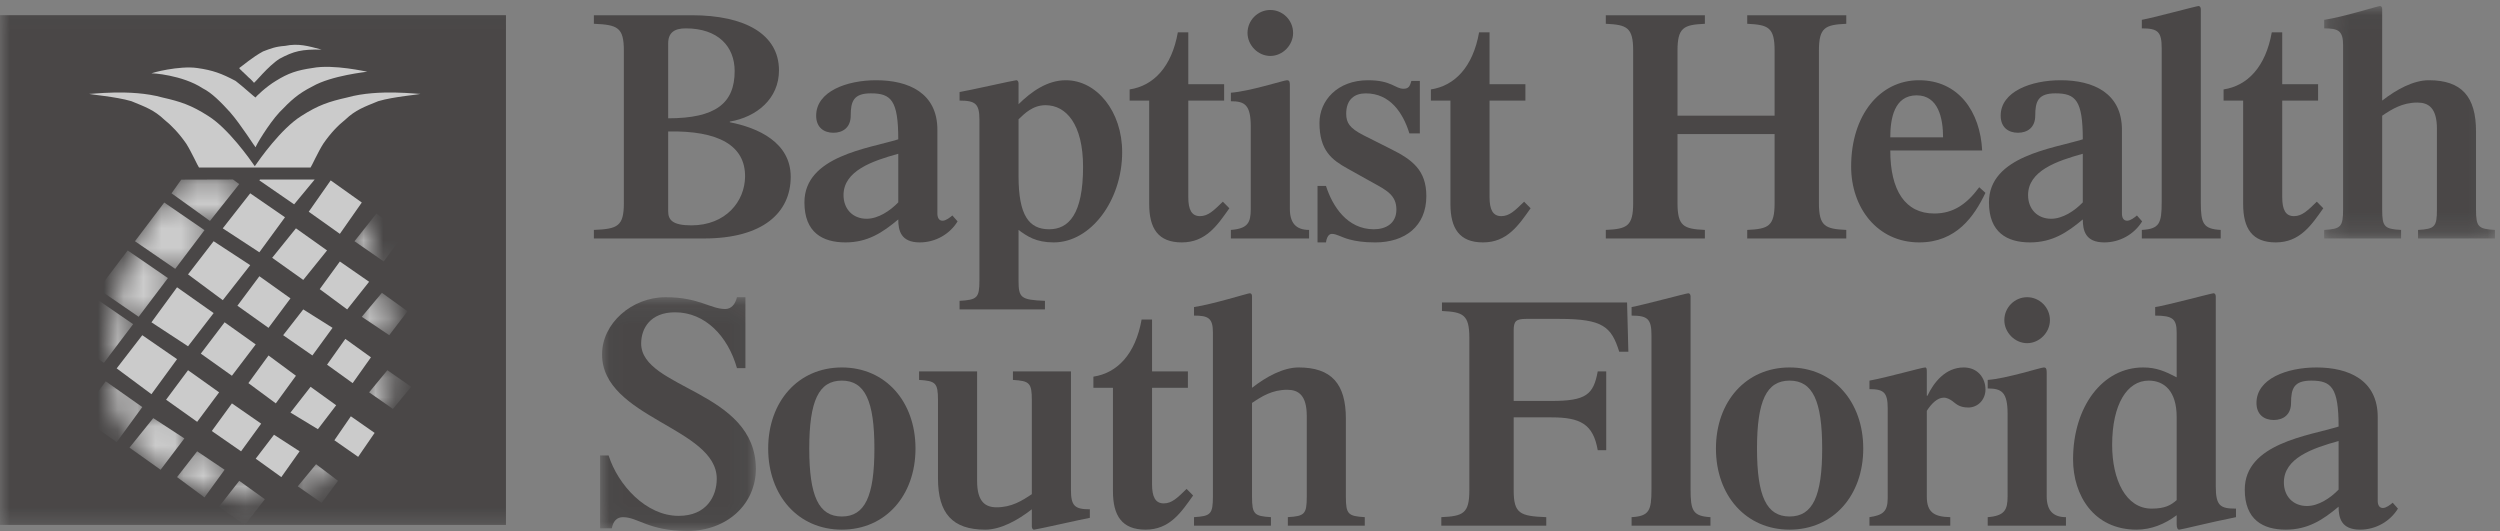 <?xml version="1.0" encoding="UTF-8"?>
<svg width="127px" height="27px" viewBox="0 0 127 27" version="1.1" xmlns="http://www.w3.org/2000/svg" xmlns:xlink="http://www.w3.org/1999/xlink">
    <rect x="0" y="0" width="127" height="27" fill="#808080" stroke="none"/>
    <!-- Generator: Sketch 44.1 (41455) - http://www.bohemiancoding.com/sketch -->
    <title>Baptist Health</title>
    <desc>Created with Sketch.</desc>
    <defs>
        <polygon id="path-1" points="0.029 11.966 7.941 11.966 7.941 0.092 0.029 0.092"></polygon>
        <polygon id="path-3" points="8.88 11.835 8.88 0.028 0.205 0.028 0.205 11.835 8.88 11.835"></polygon>
        <polygon id="path-5" points="0 26.693 126.743 26.693 126.743 0.028 0 0.028"></polygon>
        <path d="M0.158,0.068 C0.161,0.131 0.164,0.194 0.167,0.255 C0.129,1.232 0.519,2.251 1.22,3.158 L1.746,3.158 L1.746,0.068 L0.158,0.068 L0.158,0.068 Z" id="path-7"></path>
        <path d="M0.182,1.151 C0.597,1.728 1.138,2.264 1.773,2.722 L2.97,2.722 L2.97,0.099 L0.182,0.099 L0.182,1.151 L0.182,1.151 Z" id="path-9"></path>
        <path d="M0.162,1.707 C0.89,2.105 1.706,2.404 2.578,2.563 L2.578,0.25 L0.162,0.25 L0.162,1.707 L0.162,1.707 Z" id="path-11"></path>
        <path d="M0.167,0.973 C0.617,1.072 1.083,1.133 1.561,1.151 C1.875,1.16 2.185,1.15 2.49,1.122 L2.49,0.215 L0.167,0.215 L0.167,0.973 L0.167,0.973 Z" id="path-13"></path>
        <path d="M0.497,0.057 C0.241,1.254 0.151,2.422 0.143,3.427 L1.281,3.427 L1.281,0.057 L0.497,0.057 L0.497,0.057 Z" id="path-15"></path>
        <path d="M0.204,1.707 C0.948,1.473 1.639,1.138 2.249,0.732 L2.249,0.292 L0.204,0.292 L0.204,1.707 L0.204,1.707 Z" id="path-17"></path>
        <path d="M0.928,0.171 C0.45,1.279 0.167,2.44 0.01,3.541 L2.743,3.541 L2.743,0.171 L0.928,0.171 L0.928,0.171 Z" id="path-19"></path>
        <path d="M0.156,2.311 C0.27,2.069 0.393,1.83 0.527,1.596 C0.826,1.096 1.15,0.624 1.501,0.192 L3.688,0.192 L3.688,3.562 L0.156,3.562 L0.156,2.311 L0.156,2.311 Z" id="path-21"></path>
        <path d="M1.096,2.086 C1.157,1.838 1.19,1.587 1.196,1.338 C1.248,0.97 1.293,0.56 1.323,0.119 L0.173,0.119 L0.173,2.086 L1.096,2.086 L1.096,2.086 Z" id="path-23"></path>
        <path d="M0.817,0.249 C0.599,0.431 0.389,0.627 0.187,0.837 L0.187,2.355 L3.626,2.355 L3.626,0.249 L0.817,0.249 L0.817,0.249 Z" id="path-25"></path>
        <path d="M1.653,2.329 C1.625,1.637 1.55,0.91 1.408,0.176 L0.106,0.176 L0.106,2.329 L1.653,2.329 Z" id="path-27"></path>
        <path d="M1.289,2.573 C1.148,2.162 0.98,1.755 0.782,1.357 C0.576,0.931 0.349,0.523 0.101,0.14 L0.039,0.14 L0.039,2.573 L1.289,2.573 L1.289,2.573 Z" id="path-29"></path>
    </defs>
    <g id="Page-1" stroke="none" stroke-width="1" fill="none" fill-rule="evenodd" opacity="0.587">
        <g id="For-Providers" transform="translate(-1040, -5267)">
            <g id="Delivering-Results" transform="translate(0, 4880)">
                <g id="Logos" transform="translate(864, 272)">
                    <g id="Baptist-Health" transform="translate(176, 115)">
                        <g id="Group-58" transform="translate(0, 0.279)">
                            <g id="Group-3" transform="translate(30.456, 14.727)">
                                <mask id="mask-2" fill="white">
                                    <use xlink:href="#path-1"></use>
                                </mask>
                                <g id="Clip-2"></g>
                                <path d="M0.029,11.833 L0.625,11.833 C0.69,11.466 0.889,11.266 1.187,11.266 C1.966,11.266 2.478,11.966 4.464,11.966 C6.485,11.966 7.941,10.598 7.941,8.815 C7.941,4.828 2.115,4.761 2.115,2.443 C2.115,1.677 2.578,0.859 3.836,0.859 C5.359,0.859 6.518,2.059 6.982,3.695 L7.411,3.695 L7.411,0.092 L6.982,0.092 C6.898,0.442 6.7,0.692 6.385,0.692 C5.641,0.692 5.045,0.092 3.356,0.092 C1.634,0.092 0.128,1.427 0.128,2.994 C0.128,6.229 5.955,6.713 5.955,9.314 C5.955,10.199 5.442,11.2 4.018,11.2 C2.362,11.2 0.939,9.631 0.46,8.13 L0.029,8.13 L0.029,11.833" id="Fill-1" fill="#231F1F" mask="url(#mask-2)"></path>
                            </g>
                            <path d="M46.507,22.507 C46.507,20.122 44.984,18.388 42.765,18.388 C40.547,18.388 39.024,20.122 39.024,22.507 C39.024,24.892 40.547,26.627 42.765,26.627 C44.984,26.627 46.507,24.892 46.507,22.507 M44.42,22.507 C44.42,24.926 43.941,25.959 42.765,25.959 C41.59,25.959 41.11,24.926 41.11,22.507 C41.11,20.089 41.59,19.056 42.765,19.056 C43.941,19.056 44.42,20.089 44.42,22.507" id="Fill-4" fill="#231F1F"></path>
                            <path d="M46.69,18.588 L46.69,19.021 C47.534,19.072 47.65,19.172 47.65,20.055 L47.65,24.025 C47.65,25.792 48.378,26.627 50.05,26.627 C50.829,26.627 51.689,26.159 52.417,25.593 L52.417,26.459 C52.417,26.543 52.451,26.627 52.533,26.627 C52.632,26.627 54.917,26.11 55.364,26.026 L55.364,25.593 C54.602,25.593 54.404,25.426 54.404,24.608 L54.404,18.588 L51.457,18.588 L51.457,19.021 C52.302,19.072 52.417,19.172 52.417,20.055 L52.417,24.825 C51.92,25.158 51.391,25.492 50.63,25.492 C50.067,25.492 49.637,25.226 49.637,24.158 L49.637,18.588 L46.69,18.588" id="Fill-6" fill="#231F1F"></path>
                            <path d="M60.345,18.588 L58.524,18.588 L58.524,15.953 L57.994,15.953 C57.68,17.721 56.753,18.671 55.545,18.855 L55.545,19.422 L56.538,19.422 L56.538,24.674 C56.538,25.925 57.001,26.627 58.193,26.627 C59.418,26.627 59.997,25.758 60.61,24.892 L60.279,24.558 C59.816,25.009 59.534,25.293 59.12,25.293 C58.69,25.293 58.524,24.959 58.524,24.325 L58.524,19.422 L60.345,19.422 L60.345,18.588" id="Fill-8" fill="#231F1F"></path>
                            <path d="M63.603,20.189 C64.099,19.855 64.629,19.521 65.391,19.521 C65.953,19.521 66.384,19.788 66.384,20.856 L66.384,24.959 C66.384,25.843 66.268,25.942 65.423,25.992 L65.423,26.426 L69.33,26.426 L69.33,25.992 C68.486,25.942 68.37,25.843 68.37,24.959 L68.37,20.989 C68.37,19.221 67.642,18.388 65.97,18.388 C65.192,18.388 64.331,18.854 63.603,19.422 L63.603,14.803 C63.603,14.67 63.57,14.619 63.487,14.619 C63.387,14.619 61.582,15.186 60.656,15.319 L60.656,15.753 C61.368,15.753 61.616,15.87 61.616,16.604 L61.616,24.942 C61.616,25.843 61.5,25.942 60.656,25.992 L60.656,26.426 L64.563,26.426 L64.563,25.992 C63.718,25.942 63.603,25.843 63.603,24.959 L63.603,20.189" id="Fill-10" fill="#231F1F"></path>
                            <path d="M76.895,20.923 L78.814,20.923 C80.272,20.923 80.934,21.256 81.165,22.591 L81.596,22.591 L81.596,18.588 L81.165,18.588 C80.95,19.772 80.569,20.089 78.814,20.089 L76.895,20.089 L76.895,16.504 C76.895,16.037 77.01,15.921 77.523,15.921 L79.229,15.921 C81.43,15.921 81.86,16.32 82.257,17.588 L82.721,17.588 L82.655,15.086 L73.252,15.086 L73.252,15.52 C74.328,15.57 74.643,15.703 74.643,16.887 L74.643,24.625 C74.643,25.809 74.328,25.942 73.219,25.993 L73.219,26.426 L78.55,26.426 L78.55,25.993 C77.208,25.942 76.895,25.809 76.895,24.625 L76.895,20.923" id="Fill-12" fill="#231F1F"></path>
                            <path d="M86.891,26.426 L86.891,25.993 C85.997,25.942 85.881,25.659 85.881,24.591 L85.881,14.786 C85.881,14.702 85.848,14.62 85.765,14.62 C85.665,14.62 83.382,15.236 82.885,15.319 L82.885,15.754 C83.696,15.754 83.895,15.919 83.895,16.753 L83.895,24.591 C83.895,25.659 83.779,25.942 82.885,25.993 L82.885,26.426 L86.891,26.426" id="Fill-14" fill="#231F1F"></path>
                            <path d="M94.653,22.507 C94.653,20.122 93.129,18.388 90.912,18.388 C88.694,18.388 87.17,20.122 87.17,22.507 C87.17,24.892 88.694,26.627 90.912,26.627 C93.129,26.627 94.653,24.892 94.653,22.507 M92.567,22.507 C92.567,24.926 92.087,25.959 90.912,25.959 C89.736,25.959 89.256,24.926 89.256,22.507 C89.256,20.089 89.736,19.056 90.912,19.056 C92.087,19.056 92.567,20.089 92.567,22.507" id="Fill-16" fill="#231F1F"></path>
                            <path d="M99.074,26.426 L99.074,25.993 C98.295,25.976 97.882,25.776 97.882,24.959 L97.882,20.59 C98.13,20.205 98.429,19.922 98.743,19.922 C98.924,19.922 99.074,20.022 99.173,20.089 C99.339,20.205 99.505,20.423 99.985,20.423 C100.481,20.423 100.862,20.022 100.862,19.505 C100.862,18.955 100.498,18.388 99.753,18.388 C98.826,18.388 98.23,19.155 97.916,19.823 L97.882,19.823 L97.882,18.638 C97.882,18.505 97.882,18.388 97.799,18.388 C97.634,18.388 95.829,18.905 94.968,19.056 L94.968,19.489 C95.697,19.489 95.896,19.656 95.896,20.472 L95.896,25.025 C95.896,25.726 95.631,25.893 94.968,25.993 L94.968,26.426 L99.074,26.426" id="Fill-18" fill="#231F1F"></path>
                            <path d="M104.95,26.426 L104.95,25.993 C104.271,25.993 103.972,25.625 103.972,24.926 L103.972,18.688 C103.972,18.505 103.972,18.388 103.824,18.388 C103.674,18.388 101.92,18.955 100.976,19.021 L100.976,19.455 C101.688,19.455 101.986,19.639 101.986,20.756 L101.986,24.926 C101.986,25.625 101.836,25.925 100.976,25.993 L100.976,26.426 L104.95,26.426 Z M102.978,17.154 C103.608,17.154 104.137,16.603 104.137,15.987 C104.137,15.336 103.608,14.819 102.978,14.819 C102.35,14.819 101.82,15.336 101.82,15.987 C101.82,16.603 102.35,17.154 102.978,17.154 L102.978,17.154 Z" id="Fill-20" fill="#231F1F"></path>
                            <path d="M110.575,25.126 C110.293,25.376 109.996,25.559 109.302,25.559 C107.992,25.559 107.297,24.092 107.297,22.323 C107.297,20.257 108.06,19.056 109.151,19.056 C109.946,19.056 110.575,19.589 110.575,20.907 L110.575,25.126 Z M110.575,18.889 C109.996,18.588 109.549,18.388 108.87,18.388 C106.801,18.388 105.312,20.389 105.312,23.058 C105.312,24.892 106.37,26.627 108.539,26.627 C109.284,26.627 109.979,26.343 110.575,25.893 L110.575,26.343 C110.575,26.544 110.625,26.627 110.708,26.627 C110.808,26.627 112.247,26.26 113.588,25.993 L113.588,25.559 C112.793,25.559 112.561,25.426 112.561,24.425 L112.561,14.787 C112.561,14.702 112.529,14.619 112.446,14.619 C112.347,14.619 110.062,15.236 109.483,15.32 L109.483,15.754 C110.377,15.754 110.575,15.921 110.575,16.62 L110.575,18.889 L110.575,18.889 Z" id="Fill-22" fill="#231F1F"></path>
                            <path d="M120.788,20.907 C120.788,19.039 119.331,18.388 117.676,18.388 C116.185,18.388 114.629,18.955 114.629,20.189 C114.629,20.79 115.027,21.057 115.507,21.057 C115.987,21.057 116.385,20.79 116.385,20.189 C116.385,19.456 116.533,19.056 117.411,19.056 C118.436,19.056 118.801,19.405 118.801,21.39 C117.295,21.858 114.034,22.241 114.034,24.592 C114.034,26.126 114.961,26.627 116.119,26.627 C117.245,26.627 118.007,26.126 118.801,25.46 C118.801,26.026 118.933,26.627 119.894,26.627 C120.689,26.627 121.416,26.21 121.815,25.559 L121.549,25.259 C121.432,25.359 121.218,25.527 121.052,25.527 C120.87,25.527 120.788,25.376 120.788,25.16 L120.788,20.907 Z M118.801,24.592 C118.386,25.025 117.775,25.426 117.195,25.426 C116.483,25.426 116.021,24.926 116.021,24.226 C116.021,22.992 117.477,22.491 118.801,22.124 L118.801,24.592 L118.801,24.592 Z" id="Fill-24" fill="#231F1F"></path>
                            <path d="M35.765,11.835 C38.744,11.835 40.168,10.534 40.168,8.7 C40.168,6.966 38.529,6.215 37.072,5.931 L37.072,5.898 C38.446,5.665 39.572,4.731 39.572,3.297 C39.572,1.462 37.85,0.495 35.136,0.495 L30.169,0.495 L30.169,0.929 C31.378,0.979 31.692,1.113 31.692,2.296 L31.692,10.034 C31.692,11.219 31.378,11.352 30.169,11.401 L30.169,11.835 L35.765,11.835 Z M33.943,6.399 C36.51,6.349 37.867,7.116 37.85,8.7 C37.834,9.951 36.873,11.169 35.119,11.169 C34.175,11.169 33.943,10.902 33.943,10.451 L33.943,6.399 Z M33.943,1.929 C33.943,1.378 34.258,1.162 34.838,1.162 C36.493,1.162 37.321,2.096 37.321,3.331 C37.321,4.965 36.36,5.731 33.943,5.731 L33.943,1.929 L33.943,1.929 Z" id="Fill-26" fill="#231F1F"></path>
                            <path d="M47.619,6.315 C47.619,4.447 46.162,3.797 44.507,3.797 C43.017,3.797 41.461,4.364 41.461,5.597 C41.461,6.198 41.857,6.465 42.338,6.465 C42.818,6.465 43.216,6.198 43.216,5.597 C43.216,4.864 43.364,4.463 44.241,4.463 C45.268,4.463 45.632,4.814 45.632,6.799 C44.125,7.266 40.865,7.649 40.865,10.001 C40.865,11.535 41.791,12.035 42.951,12.035 C44.076,12.035 44.838,11.535 45.632,10.867 C45.632,11.434 45.764,12.035 46.724,12.035 C47.519,12.035 48.248,11.618 48.645,10.967 L48.38,10.667 C48.264,10.768 48.049,10.934 47.884,10.934 C47.701,10.934 47.619,10.783 47.619,10.567 L47.619,6.315 Z M45.632,10.001 C45.218,10.434 44.606,10.834 44.027,10.834 C43.315,10.834 42.851,10.334 42.851,9.633 C42.851,8.4 44.308,7.899 45.632,7.532 L45.632,10.001 L45.632,10.001 Z" id="Fill-28" fill="#231F1F"></path>
                            <path d="M51.742,11.401 C52.172,11.718 52.619,12.035 53.53,12.035 C55.417,12.035 57.006,9.9 57.006,7.449 C57.006,5.381 55.715,3.797 54.142,3.797 C53.198,3.797 52.387,4.38 51.742,5.015 L51.742,3.964 C51.742,3.88 51.709,3.797 51.626,3.797 C51.527,3.797 49.243,4.314 48.746,4.397 L48.746,4.831 C49.557,4.831 49.755,4.997 49.755,5.798 L49.755,13.97 C49.755,14.854 49.64,14.953 48.746,15.004 L48.746,15.437 L53.083,15.437 L53.083,15.004 C51.857,14.953 51.742,14.854 51.742,13.97 L51.742,11.401 Z M51.742,5.781 C52.04,5.498 52.454,5.065 53.116,5.065 C54.159,5.065 55.02,6.031 55.02,8.199 C55.02,10.601 54.292,11.368 53.298,11.368 C52.272,11.368 51.742,10.667 51.742,8.666 L51.742,5.781 L51.742,5.781 Z" id="Fill-30" fill="#231F1F"></path>
                            <path d="M62.186,3.997 L60.365,3.997 L60.365,1.362 L59.835,1.362 C59.521,3.13 58.594,4.08 57.385,4.264 L57.385,4.831 L58.379,4.831 L58.379,10.084 C58.379,11.335 58.842,12.035 60.034,12.035 C61.259,12.035 61.839,11.168 62.451,10.301 L62.12,9.967 C61.656,10.418 61.375,10.701 60.961,10.701 C60.531,10.701 60.365,10.367 60.365,9.734 L60.365,4.831 L62.186,4.831 L62.186,3.997" id="Fill-32" fill="#231F1F"></path>
                            <path d="M66.502,11.835 L66.502,11.401 C65.824,11.401 65.525,11.034 65.525,10.334 L65.525,4.097 C65.525,3.914 65.525,3.797 65.376,3.797 C65.228,3.797 63.473,4.364 62.529,4.431 L62.529,4.864 C63.241,4.864 63.539,5.048 63.539,6.165 L63.539,10.334 C63.539,11.034 63.39,11.335 62.529,11.401 L62.529,11.835 L66.502,11.835 Z M64.532,2.563 C65.161,2.563 65.69,2.013 65.69,1.396 C65.69,0.745 65.161,0.228 64.532,0.228 C63.903,0.228 63.374,0.745 63.374,1.396 C63.374,2.013 63.903,2.563 64.532,2.563 L64.532,2.563 Z" id="Fill-34" fill="#231F1F"></path>
                            <path d="M66.931,12.036 L67.36,12.036 C67.394,11.786 67.493,11.602 67.659,11.602 C67.907,11.602 68.122,11.769 68.552,11.885 C68.866,11.969 69.265,12.036 69.861,12.036 C71.367,12.036 72.458,11.219 72.458,9.684 C72.458,8.366 71.748,7.833 70.638,7.282 L69.247,6.582 C68.569,6.232 68.387,5.965 68.387,5.498 C68.387,4.764 68.817,4.464 69.381,4.464 C70.606,4.464 71.267,5.432 71.598,6.499 L72.128,6.499 L72.128,3.831 L71.698,3.831 C71.631,4.064 71.582,4.23 71.301,4.23 C70.87,4.23 70.688,3.797 69.497,3.797 C67.941,3.797 67.029,4.831 67.029,5.965 C67.029,7.383 67.675,7.85 68.454,8.283 L69.678,8.967 C70.44,9.384 70.937,9.634 70.937,10.368 C70.937,11.068 70.406,11.368 69.794,11.368 C68.436,11.368 67.692,10.201 67.36,9.167 L66.931,9.167 L66.931,12.036" id="Fill-36" fill="#231F1F"></path>
                            <path d="M77.49,3.997 L75.669,3.997 L75.669,1.362 L75.139,1.362 C74.824,3.13 73.898,4.08 72.689,4.264 L72.689,4.831 L73.682,4.831 L73.682,10.084 C73.682,11.335 74.147,12.035 75.338,12.035 C76.564,12.035 77.142,11.168 77.755,10.301 L77.424,9.967 C76.961,10.418 76.679,10.701 76.266,10.701 C75.834,10.701 75.669,10.367 75.669,9.734 L75.669,4.831 L77.49,4.831 L77.49,3.997" id="Fill-38" fill="#231F1F"></path>
                            <path d="M90.15,6.532 L90.15,10.034 C90.15,11.218 89.836,11.352 88.759,11.401 L88.759,11.835 L93.791,11.835 L93.791,11.401 C92.716,11.352 92.401,11.218 92.401,10.034 L92.401,2.296 C92.401,1.112 92.716,0.979 93.791,0.929 L93.791,0.495 L88.759,0.495 L88.759,0.929 C89.836,0.979 90.15,1.112 90.15,2.296 L90.15,5.598 L85.217,5.598 L85.217,2.296 C85.217,1.112 85.532,0.979 86.608,0.929 L86.608,0.495 L81.575,0.495 L81.575,0.929 C82.651,0.979 82.965,1.112 82.965,2.296 L82.965,10.034 C82.965,11.218 82.651,11.352 81.575,11.401 L81.575,11.835 L86.608,11.835 L86.608,11.401 C85.532,11.352 85.217,11.218 85.217,10.034 L85.217,6.532 L90.15,6.532" id="Fill-40" fill="#231F1F"></path>
                            <path d="M100.694,7.365 C100.594,5.398 99.502,3.797 97.483,3.797 C95.496,3.797 94.038,5.565 94.038,8.183 C94.038,10.267 95.363,12.035 97.499,12.035 C99.386,12.035 100.296,10.701 100.86,9.517 L100.545,9.233 C99.916,10.084 99.238,10.567 98.26,10.567 C96.787,10.567 96.026,9.401 96.026,7.365 L100.694,7.365 Z M96.026,6.699 C96.026,5.748 96.224,4.564 97.367,4.564 C98.476,4.564 98.708,5.748 98.708,6.699 L96.026,6.699 L96.026,6.699 Z" id="Fill-42" fill="#231F1F"></path>
                            <path d="M107.794,6.315 C107.794,4.447 106.337,3.797 104.681,3.797 C103.192,3.797 101.635,4.364 101.635,5.597 C101.635,6.198 102.033,6.465 102.513,6.465 C102.992,6.465 103.39,6.198 103.39,5.597 C103.39,4.864 103.539,4.463 104.416,4.463 C105.442,4.463 105.806,4.814 105.806,6.799 C104.3,7.266 101.039,7.649 101.039,10.001 C101.039,11.535 101.967,12.035 103.126,12.035 C104.251,12.035 105.012,11.535 105.806,10.867 C105.806,11.434 105.94,12.035 106.9,12.035 C107.694,12.035 108.422,11.618 108.82,10.967 L108.556,10.667 C108.439,10.768 108.224,10.934 108.058,10.934 C107.876,10.934 107.794,10.783 107.794,10.567 L107.794,6.315 Z M105.806,10.001 C105.393,10.434 104.781,10.834 104.2,10.834 C103.49,10.834 103.026,10.334 103.026,9.633 C103.026,8.4 104.483,7.899 105.806,7.532 L105.806,10.001 L105.806,10.001 Z" id="Fill-44" fill="#231F1F"></path>
                            <path d="M112.811,11.835 L112.811,11.401 C111.917,11.352 111.801,11.068 111.801,10 L111.801,0.195 C111.801,0.111 111.767,0.028 111.685,0.028 C111.585,0.028 109.302,0.645 108.804,0.728 L108.804,1.162 C109.616,1.162 109.814,1.329 109.814,2.163 L109.814,10 C109.814,11.068 109.699,11.352 108.804,11.401 L108.804,11.835 L112.811,11.835" id="Fill-46" fill="#231F1F"></path>
                            <path d="M117.759,3.997 L115.937,3.997 L115.937,1.362 L115.407,1.362 C115.093,3.13 114.166,4.08 112.958,4.264 L112.958,4.831 L113.952,4.831 L113.952,10.084 C113.952,11.335 114.416,12.035 115.607,12.035 C116.832,12.035 117.411,11.168 118.023,10.301 L117.693,9.967 C117.229,10.418 116.947,10.701 116.533,10.701 C116.103,10.701 115.937,10.367 115.937,9.734 L115.937,4.831 L117.759,4.831 L117.759,3.997" id="Fill-48" fill="#231F1F"></path>
                            <g id="Group-52" transform="translate(117.863, 0)">
                                <mask id="mask-4" fill="white">
                                    <use xlink:href="#path-3"></use>
                                </mask>
                                <g id="Clip-51"></g>
                                <path d="M3.152,5.598 C3.649,5.265 4.178,4.931 4.94,4.931 C5.503,4.931 5.933,5.198 5.933,6.266 L5.933,10.368 C5.933,11.252 5.818,11.352 4.974,11.401 L4.974,11.835 L8.88,11.835 L8.88,11.401 C8.035,11.352 7.919,11.252 7.919,10.368 L7.919,6.399 C7.919,4.631 7.192,3.797 5.52,3.797 C4.742,3.797 3.881,4.264 3.152,4.831 L3.152,0.211 C3.152,0.078 3.119,0.028 3.036,0.028 C2.936,0.028 1.133,0.596 0.205,0.728 L0.205,1.162 C0.918,1.162 1.166,1.279 1.166,2.013 L1.166,10.351 C1.166,11.252 1.05,11.352 0.205,11.401 L0.205,11.835 L4.112,11.835 L4.112,11.401 C3.268,11.352 3.152,11.252 3.152,10.368 L3.152,5.598" id="Fill-50" fill="#231F1F" mask="url(#mask-4)"></path>
                            </g>
                            <mask id="mask-6" fill="white">
                                <use xlink:href="#path-5"></use>
                            </mask>
                            <g id="Clip-54"></g>
                            <polygon id="Fill-53" fill="#231F1F" mask="url(#mask-6)" points="0 26.386 25.702 26.386 25.702 0.493 0 0.493"></polygon>
                            <path d="M12.897,3.925 C12.93,3.958 12.767,3.761 12.618,3.644 C12.454,3.471 12.143,3.213 12.154,3.176 C12.31,3.072 12.827,2.623 13.362,2.334 C13.751,2.186 13.997,2.086 14.477,2.052 C15.165,1.91 15.653,2.059 16.336,2.24 C15.327,2.223 14.93,2.314 14.198,2.708 C13.608,3.084 12.93,3.958 12.897,3.925" id="Fill-55" fill="#FFFFFF" mask="url(#mask-6)"></path>
                            <path d="M15.871,3.176 C15.099,3.288 14.649,3.433 14.012,3.831 C13.543,4.108 12.961,4.655 12.99,4.674 C12.946,4.678 12.364,4.131 11.968,3.831 C11.259,3.455 10.812,3.288 10.016,3.176 C9.12,3.046 7.681,3.417 7.693,3.456 C7.681,3.417 9.281,3.535 10.295,4.206 C10.756,4.435 11.208,4.896 11.689,5.423 C12.254,6.069 12.946,7.192 12.99,7.202 C12.961,7.169 13.635,6.03 14.198,5.423 C14.777,4.822 15.131,4.487 15.871,4.112 C16.843,3.552 18.649,3.372 18.658,3.363 C18.649,3.372 16.945,2.969 15.871,3.176" id="Fill-56" fill="#FFFFFF" mask="url(#mask-6)"></path>
                            <path d="M17.636,4.673 C16.706,4.883 16.165,5.063 15.313,5.609 C14.278,6.253 13.174,7.829 12.943,8.164 C12.71,7.829 11.606,6.253 10.574,5.609 C9.718,5.063 9.177,4.883 8.25,4.673 C6.633,4.217 4.533,4.524 4.533,4.486 C4.533,4.524 5.872,4.623 6.671,4.86 C7.383,5.153 7.819,5.302 8.343,5.797 C8.715,6.095 9.088,6.484 9.458,7.014 C9.727,7.435 10.063,8.189 10.109,8.23 L15.777,8.23 C15.82,8.189 16.156,7.435 16.428,7.014 C16.795,6.484 17.168,6.095 17.543,5.797 C18.064,5.302 18.499,5.153 19.216,4.86 C20.011,4.623 21.349,4.524 21.353,4.486 C21.349,4.524 19.249,4.217 17.636,4.673" id="Fill-57" fill="#FFFFFF" mask="url(#mask-6)"></path>
                        </g>
                        <g id="Group-88" transform="translate(5.482, 12.551)">
                            <g id="Group-61" transform="translate(0, 6.75)">
                                <mask id="mask-8" fill="white">
                                    <use xlink:href="#path-7"></use>
                                </mask>
                                <g id="Clip-60"></g>
                                <polygon id="Fill-59" fill="#FFFFFF" mask="url(#mask-8)" points="-0.112 0.068 1.746 1.378 0.445 3.158 -1.413 1.847"></polygon>
                            </g>
                            <g id="Group-64" transform="translate(0.914, 8.591)">
                                <mask id="mask-10" fill="white">
                                    <use xlink:href="#path-9"></use>
                                </mask>
                                <g id="Clip-63"></g>
                                <polygon id="Fill-62" fill="#FFFFFF" mask="url(#mask-10)" points="1.39 0.099 2.97 1.129 1.762 2.722 0.182 1.598"></polygon>
                            </g>
                            <g id="Group-67" transform="translate(3.35, 10.125)">
                                <mask id="mask-12" fill="white">
                                    <use xlink:href="#path-11"></use>
                                </mask>
                                <g id="Clip-66"></g>
                                <polygon id="Fill-65" fill="#FFFFFF" mask="url(#mask-12)" points="1.183 0.25 2.578 1.188 1.555 2.592 0.162 1.561"></polygon>
                            </g>
                            <g id="Group-70" transform="translate(5.482, 11.659)">
                                <mask id="mask-14" fill="white">
                                    <use xlink:href="#path-13"></use>
                                </mask>
                                <g id="Clip-69"></g>
                                <polygon id="Fill-68" fill="#FFFFFF" mask="url(#mask-14)" points="1.19 0.215 2.49 1.152 1.468 2.462 0.167 1.525"></polygon>
                            </g>
                            <g id="Group-73" transform="translate(0, 2.455)">
                                <mask id="mask-16" fill="white">
                                    <use xlink:href="#path-15"></use>
                                </mask>
                                <g id="Clip-72"></g>
                                <polygon id="Fill-71" fill="#FFFFFF" mask="url(#mask-16)" points="-0.763 0.057 1.281 1.461 -0.205 3.427 -2.249 2.022"></polygon>
                            </g>
                            <polygon id="Fill-74" fill="#FFFFFF" points="1.746 4.477 3.512 5.694 2.211 7.474 0.445 6.163"></polygon>
                            <polygon id="Fill-76" fill="#FFFFFF" points="4.07 6.256 5.65 7.38 4.534 8.878 2.955 7.754"></polygon>
                            <polygon id="Fill-78" fill="#FFFFFF" points="6.3 7.941 7.786 8.971 6.764 10.376 5.277 9.345"></polygon>
                            <polygon id="Fill-80" fill="#FFFFFF" points="8.437 9.534 9.738 10.375 8.809 11.686 7.508 10.75"></polygon>
                            <g id="Group-84" transform="translate(9.441, 10.739)">
                                <mask id="mask-18" fill="white">
                                    <use xlink:href="#path-17"></use>
                                </mask>
                                <g id="Clip-83"></g>
                                <polygon id="Fill-82" fill="#FFFFFF" mask="url(#mask-18)" points="1.133 0.292 2.249 1.136 1.413 2.258 0.204 1.416"></polygon>
                            </g>
                            <g id="Group-87" transform="translate(0.305, 0)">
                                <mask id="mask-20" fill="white">
                                    <use xlink:href="#path-19"></use>
                                </mask>
                                <g id="Clip-86"></g>
                                <polygon id="Fill-85" fill="#FFFFFF" mask="url(#mask-20)" points="0.699 0.171 2.743 1.575 1.256 3.541 -0.788 2.137"></polygon>
                            </g>
                        </g>
                        <polygon id="Fill-89" fill="#FFFFFF" points="8.994 14.594 10.853 15.905 9.552 17.591 7.693 16.373"></polygon>
                        <g id="Group-132" transform="translate(6.7, 8.869)">
                            <polygon id="Fill-91" fill="#FFFFFF" points="4.71 7.503 6.29 8.628 5.081 10.219 3.501 9.095"></polygon>
                            <polygon id="Fill-93" fill="#FFFFFF" points="6.94 9.189 8.334 10.219 7.311 11.623 5.918 10.593"></polygon>
                            <polygon id="Fill-95" fill="#FFFFFF" points="9.077 10.781 10.378 11.718 9.449 12.934 8.056 12.09"></polygon>
                            <polygon id="Fill-97" fill="#FFFFFF" points="11.123 12.279 12.331 13.122 11.494 14.339 10.286 13.496"></polygon>
                            <g id="Group-101" transform="translate(0, 1.227)">
                                <mask id="mask-22" fill="white">
                                    <use xlink:href="#path-21"></use>
                                </mask>
                                <g id="Clip-100"></g>
                                <polygon id="Fill-99" fill="#FFFFFF" mask="url(#mask-22)" points="1.644 0.192 3.688 1.596 2.201 3.562 0.156 2.158"></polygon>
                            </g>
                            <polygon id="Fill-102" fill="#FFFFFF" points="4.152 3.385 6.011 4.602 4.617 6.38 2.852 5.07"></polygon>
                            <polygon id="Fill-104" fill="#FFFFFF" points="6.476 5.164 8.056 6.288 6.94 7.786 5.36 6.662"></polygon>
                            <polygon id="Fill-106" fill="#FFFFFF" points="8.705 6.849 10.193 7.785 9.17 9.189 7.684 8.159"></polygon>
                            <polygon id="Fill-108" fill="#FFFFFF" points="10.843 8.347 12.144 9.283 11.215 10.594 9.914 9.657"></polygon>
                            <g id="Group-112" transform="translate(11.878, 9.818)">
                                <mask id="mask-24" fill="white">
                                    <use xlink:href="#path-23"></use>
                                </mask>
                                <g id="Clip-111"></g>
                                <polygon id="Fill-110" fill="#FFFFFF" mask="url(#mask-24)" points="1.102 0.119 2.31 0.963 1.381 2.086 0.173 1.243"></polygon>
                            </g>
                            <g id="Group-115" transform="translate(1.827, 0)">
                                <mask id="mask-26" fill="white">
                                    <use xlink:href="#path-25"></use>
                                </mask>
                                <g id="Clip-114"></g>
                                <polygon id="Fill-113" fill="#FFFFFF" mask="url(#mask-26)" points="3.307 0.249 3.626 0.483 2.139 2.355 0.187 0.951 0.68 0.257"></polygon>
                            </g>
                            <polygon id="Fill-116" fill="#FFFFFF" points="6.011 0.951 7.777 2.168 6.475 3.947 4.616 2.731"></polygon>
                            <polygon id="Fill-118" fill="#FFFFFF" points="8.334 2.73 9.914 3.853 8.706 5.351 7.126 4.227"></polygon>
                            <polygon id="Fill-120" fill="#FFFFFF" points="10.565 4.415 12.051 5.445 10.936 6.85 9.542 5.819"></polygon>
                            <g id="Group-124" transform="translate(11.573, 5.83)">
                                <mask id="mask-28" fill="white">
                                    <use xlink:href="#path-27"></use>
                                </mask>
                                <g id="Clip-123"></g>
                                <polygon id="Fill-122" fill="#FFFFFF" mask="url(#mask-28)" points="1.128 0.176 2.429 1.114 1.5 2.329 0.106 1.394"></polygon>
                            </g>
                            <polygon id="Fill-125" fill="#FFFFFF" points="9.284 0.253 8.241 1.512 6.476 0.295 6.506 0.253"></polygon>
                            <polygon id="Fill-127" fill="#FFFFFF" points="10.099 0.295 11.679 1.419 10.565 3.011 8.984 1.887"></polygon>
                            <g id="Group-131" transform="translate(11.269, 1.841)">
                                <mask id="mask-30" fill="white">
                                    <use xlink:href="#path-29"></use>
                                </mask>
                                <g id="Clip-130"></g>
                                <polygon id="Fill-129" fill="#FFFFFF" mask="url(#mask-30)" points="1.154 0.14 2.549 1.169 1.526 2.573 0.039 1.544"></polygon>
                            </g>
                        </g>
                    </g>
                </g>
            </g>
        </g>
    </g>
</svg>